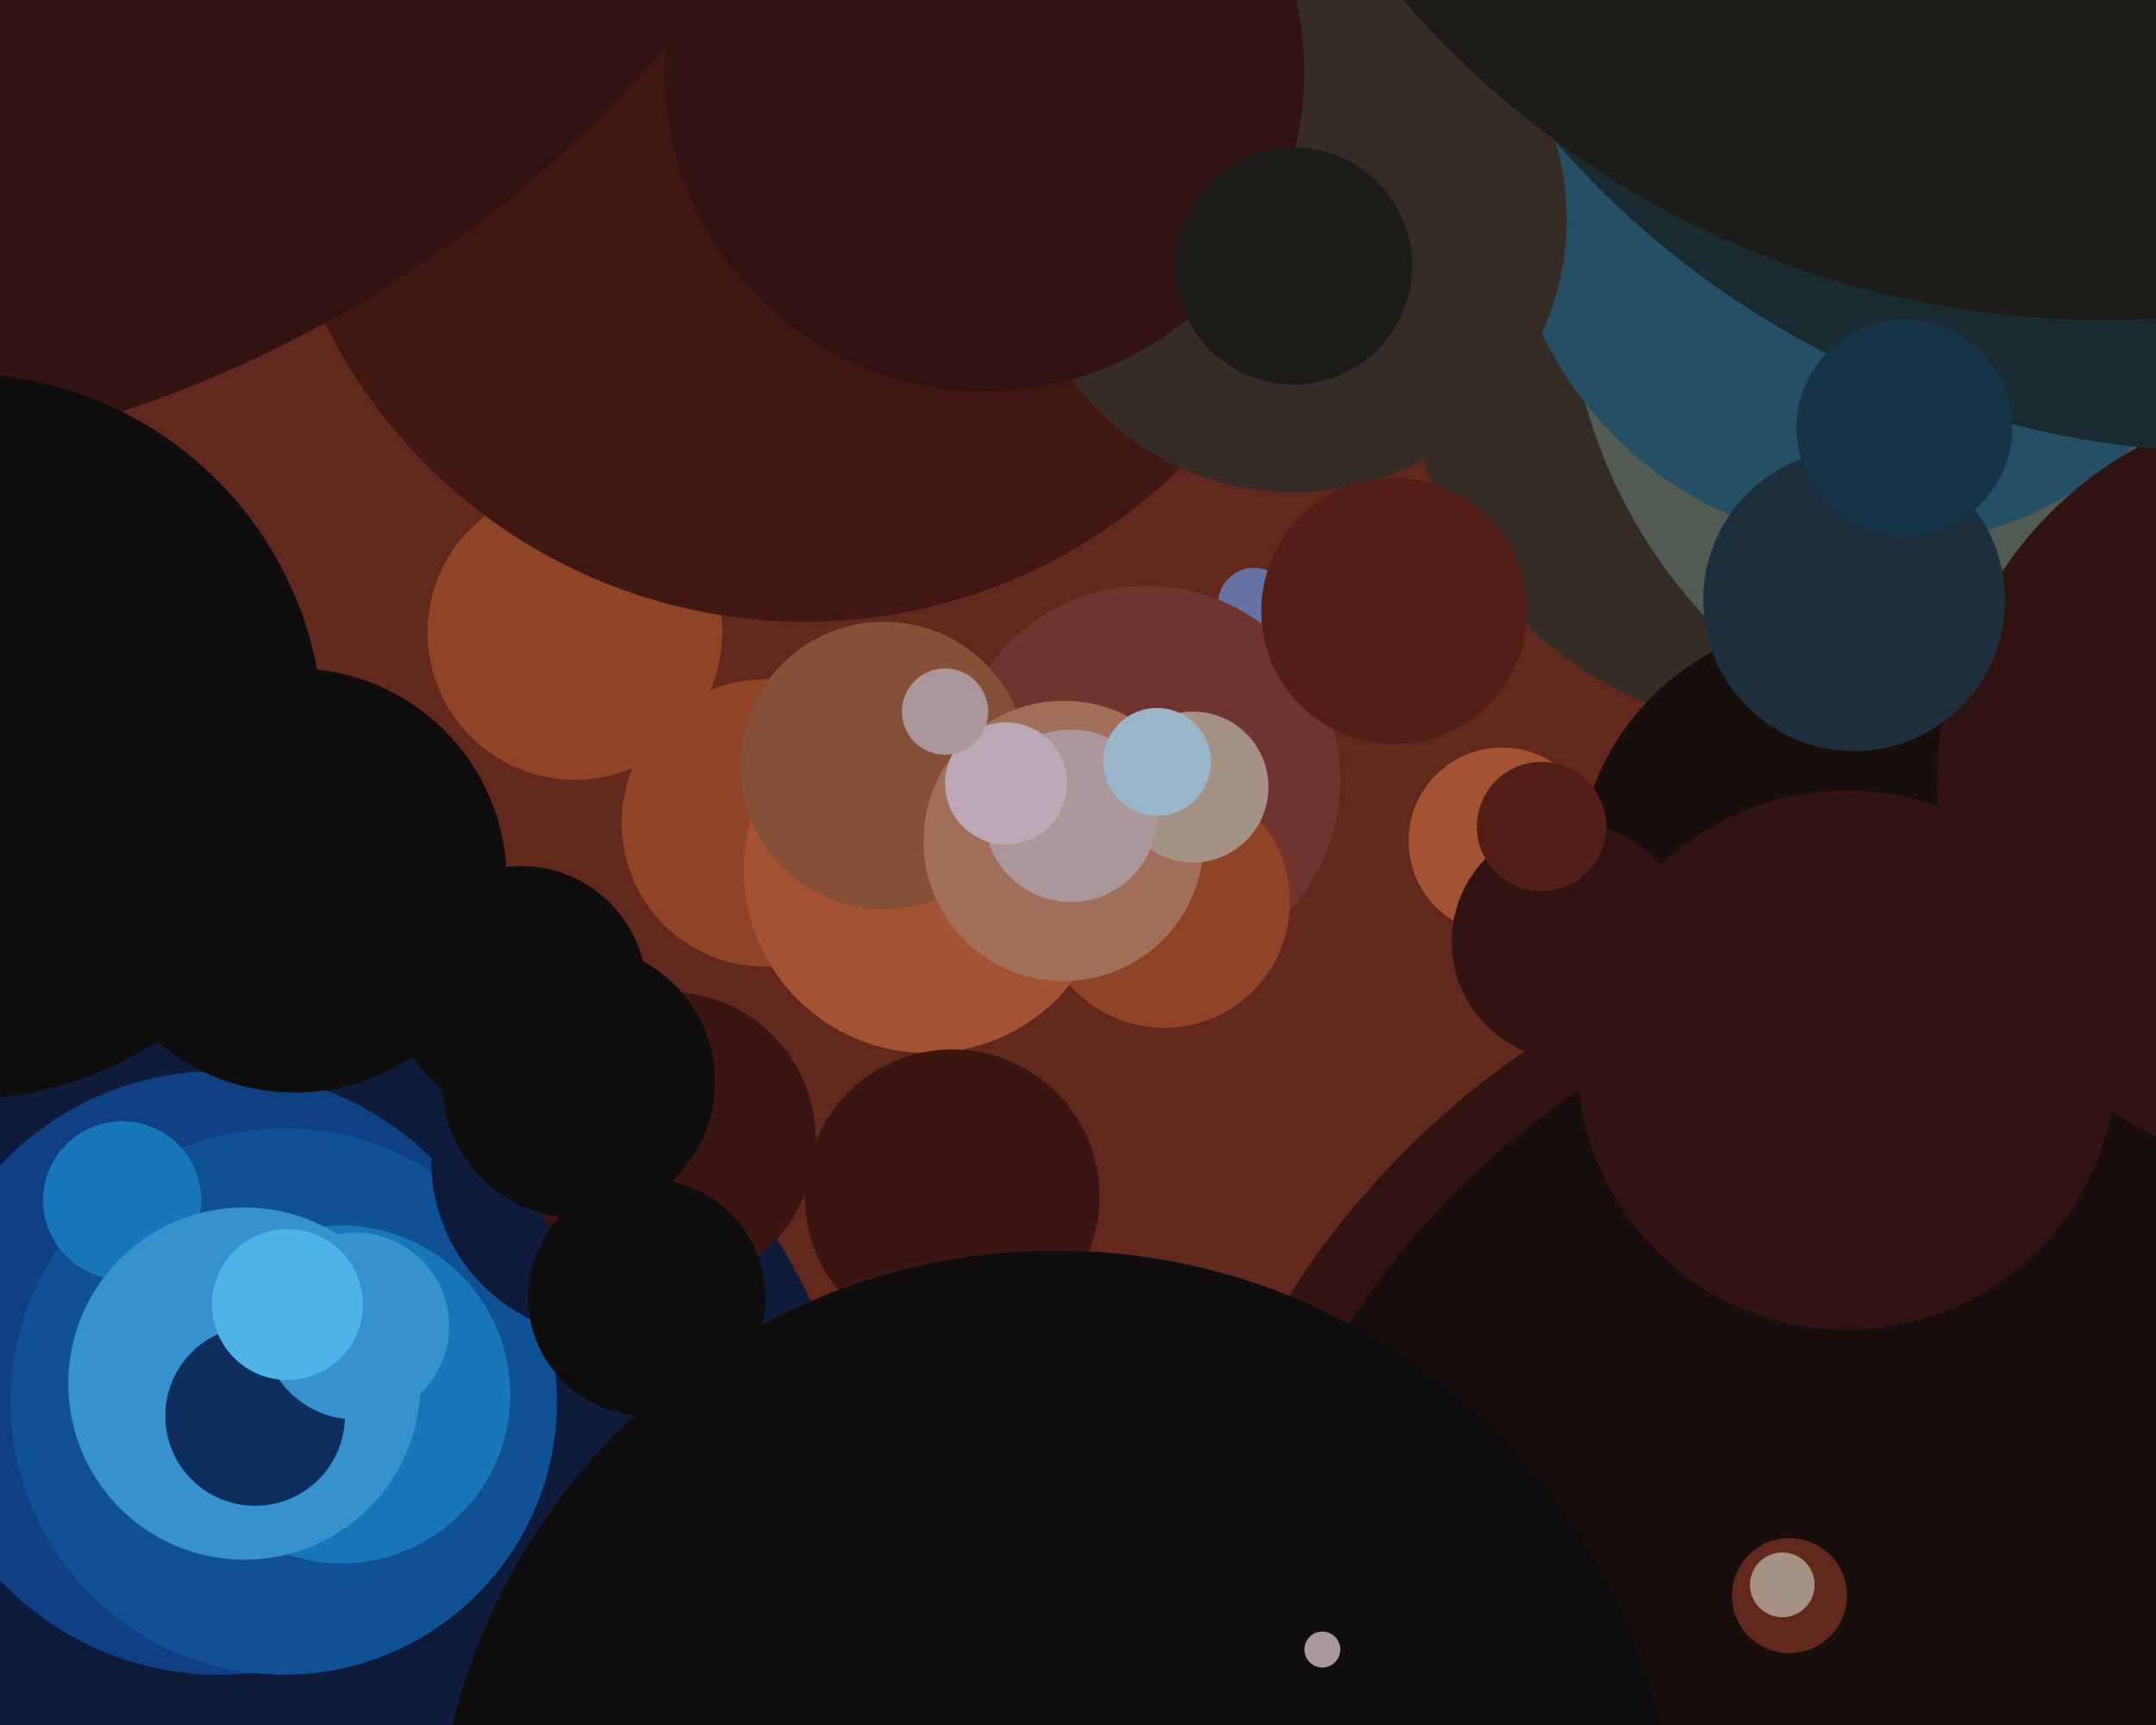 <svg xmlns="http://www.w3.org/2000/svg" width="600px" height="480px">
  <rect width="600" height="480" fill="rgb(98,40,29)"/>
  <circle cx="349" cy="168" r="10" fill="rgb(102,115,165)"/>
  <circle cx="86" cy="427" r="154" fill="rgb(14,27,59)"/>
  <circle cx="319" cy="217" r="54" fill="rgb(112,51,45)"/>
  <circle cx="61" cy="382" r="84" fill="rgb(14,64,131)"/>
  <circle cx="79" cy="390" r="76" fill="rgb(16,80,149)"/>
  <circle cx="558" cy="487" r="236" fill="rgb(49,19,18)"/>
  <circle cx="160" cy="176" r="41" fill="rgb(143,67,39)"/>
  <circle cx="213" cy="229" r="40" fill="rgb(143,67,39)"/>
  <circle cx="169" cy="323" r="49" fill="rgb(14,27,59)"/>
  <circle cx="563" cy="489" r="223" fill="rgb(24,15,13)"/>
  <circle cx="145" cy="276" r="35" fill="rgb(15,13,14)"/>
  <circle cx="224" cy="24" r="149" fill="rgb(65,23,20)"/>
  <circle cx="186" cy="317" r="41" fill="rgb(59,21,17)"/>
  <circle cx="500" cy="95" r="109" fill="rgb(53,44,38)"/>
  <circle cx="579" cy="74" r="143" fill="rgb(82,91,81)"/>
  <circle cx="324" cy="251" r="35" fill="rgb(143,67,39)"/>
  <circle cx="95" cy="388" r="47" fill="rgb(24,118,186)"/>
  <circle cx="258" cy="242" r="51" fill="rgb(163,83,49)"/>
  <circle cx="498" cy="444" r="16" fill="rgb(98,40,29)"/>
  <circle cx="34" cy="334" r="22" fill="rgb(24,118,186)"/>
  <circle cx="523" cy="48" r="104" fill="rgb(36,79,100)"/>
  <circle cx="418" cy="234" r="26" fill="rgb(163,83,49)"/>
  <circle cx="360" cy="61" r="76" fill="rgb(53,44,38)"/>
  <circle cx="510" cy="244" r="71" fill="rgb(24,15,13)"/>
  <circle cx="647" cy="219" r="108" fill="rgb(49,19,18)"/>
  <circle cx="246" cy="213" r="40" fill="rgb(134,79,56)"/>
  <circle cx="265" cy="333" r="41" fill="rgb(59,21,17)"/>
  <circle cx="180" cy="361" r="33" fill="rgb(15,13,14)"/>
  <circle cx="68" cy="385" r="49" fill="rgb(53,146,206)"/>
  <circle cx="623" cy="-126" r="252" fill="rgb(25,43,48)"/>
  <circle cx="296" cy="234" r="39" fill="rgb(161,110,89)"/>
  <circle cx="71" cy="394" r="25" fill="rgb(13,45,93)"/>
  <circle cx="99" cy="369" r="26" fill="rgb(53,146,206)"/>
  <circle cx="-74" cy="-210" r="342" fill="rgb(49,19,18)"/>
  <circle cx="516" cy="167" r="42" fill="rgb(29,47,61)"/>
  <circle cx="332" cy="219" r="21" fill="rgb(166,145,133)"/>
  <circle cx="530" cy="119" r="30" fill="rgb(23,51,70)"/>
  <circle cx="-11" cy="205" r="101" fill="rgb(15,13,14)"/>
  <circle cx="294" cy="521" r="173" fill="rgb(15,13,14)"/>
  <circle cx="298" cy="227" r="24" fill="rgb(171,150,155)"/>
  <circle cx="82" cy="245" r="59" fill="rgb(15,13,14)"/>
  <circle cx="437" cy="262" r="33" fill="rgb(49,19,18)"/>
  <circle cx="322" cy="212" r="15" fill="rgb(154,181,200)"/>
  <circle cx="514" cy="295" r="75" fill="rgb(49,19,18)"/>
  <circle cx="280" cy="218" r="17" fill="rgb(188,167,183)"/>
  <circle cx="368" cy="459" r="5" fill="rgb(171,150,155)"/>
  <circle cx="496" cy="441" r="9" fill="rgb(166,145,133)"/>
  <circle cx="274" cy="20" r="89" fill="rgb(49,19,18)"/>
  <circle cx="263" cy="198" r="12" fill="rgb(171,150,155)"/>
  <circle cx="80" cy="363" r="21" fill="rgb(78,180,231)"/>
  <circle cx="388" cy="170" r="37" fill="rgb(82,30,22)"/>
  <circle cx="161" cy="301" r="38" fill="rgb(15,13,14)"/>
  <circle cx="360" cy="74" r="33" fill="rgb(29,28,24)"/>
  <circle cx="429" cy="230" r="18" fill="rgb(82,30,22)"/>
  <circle cx="585" cy="-168" r="257" fill="rgb(29,28,24)"/>
</svg>